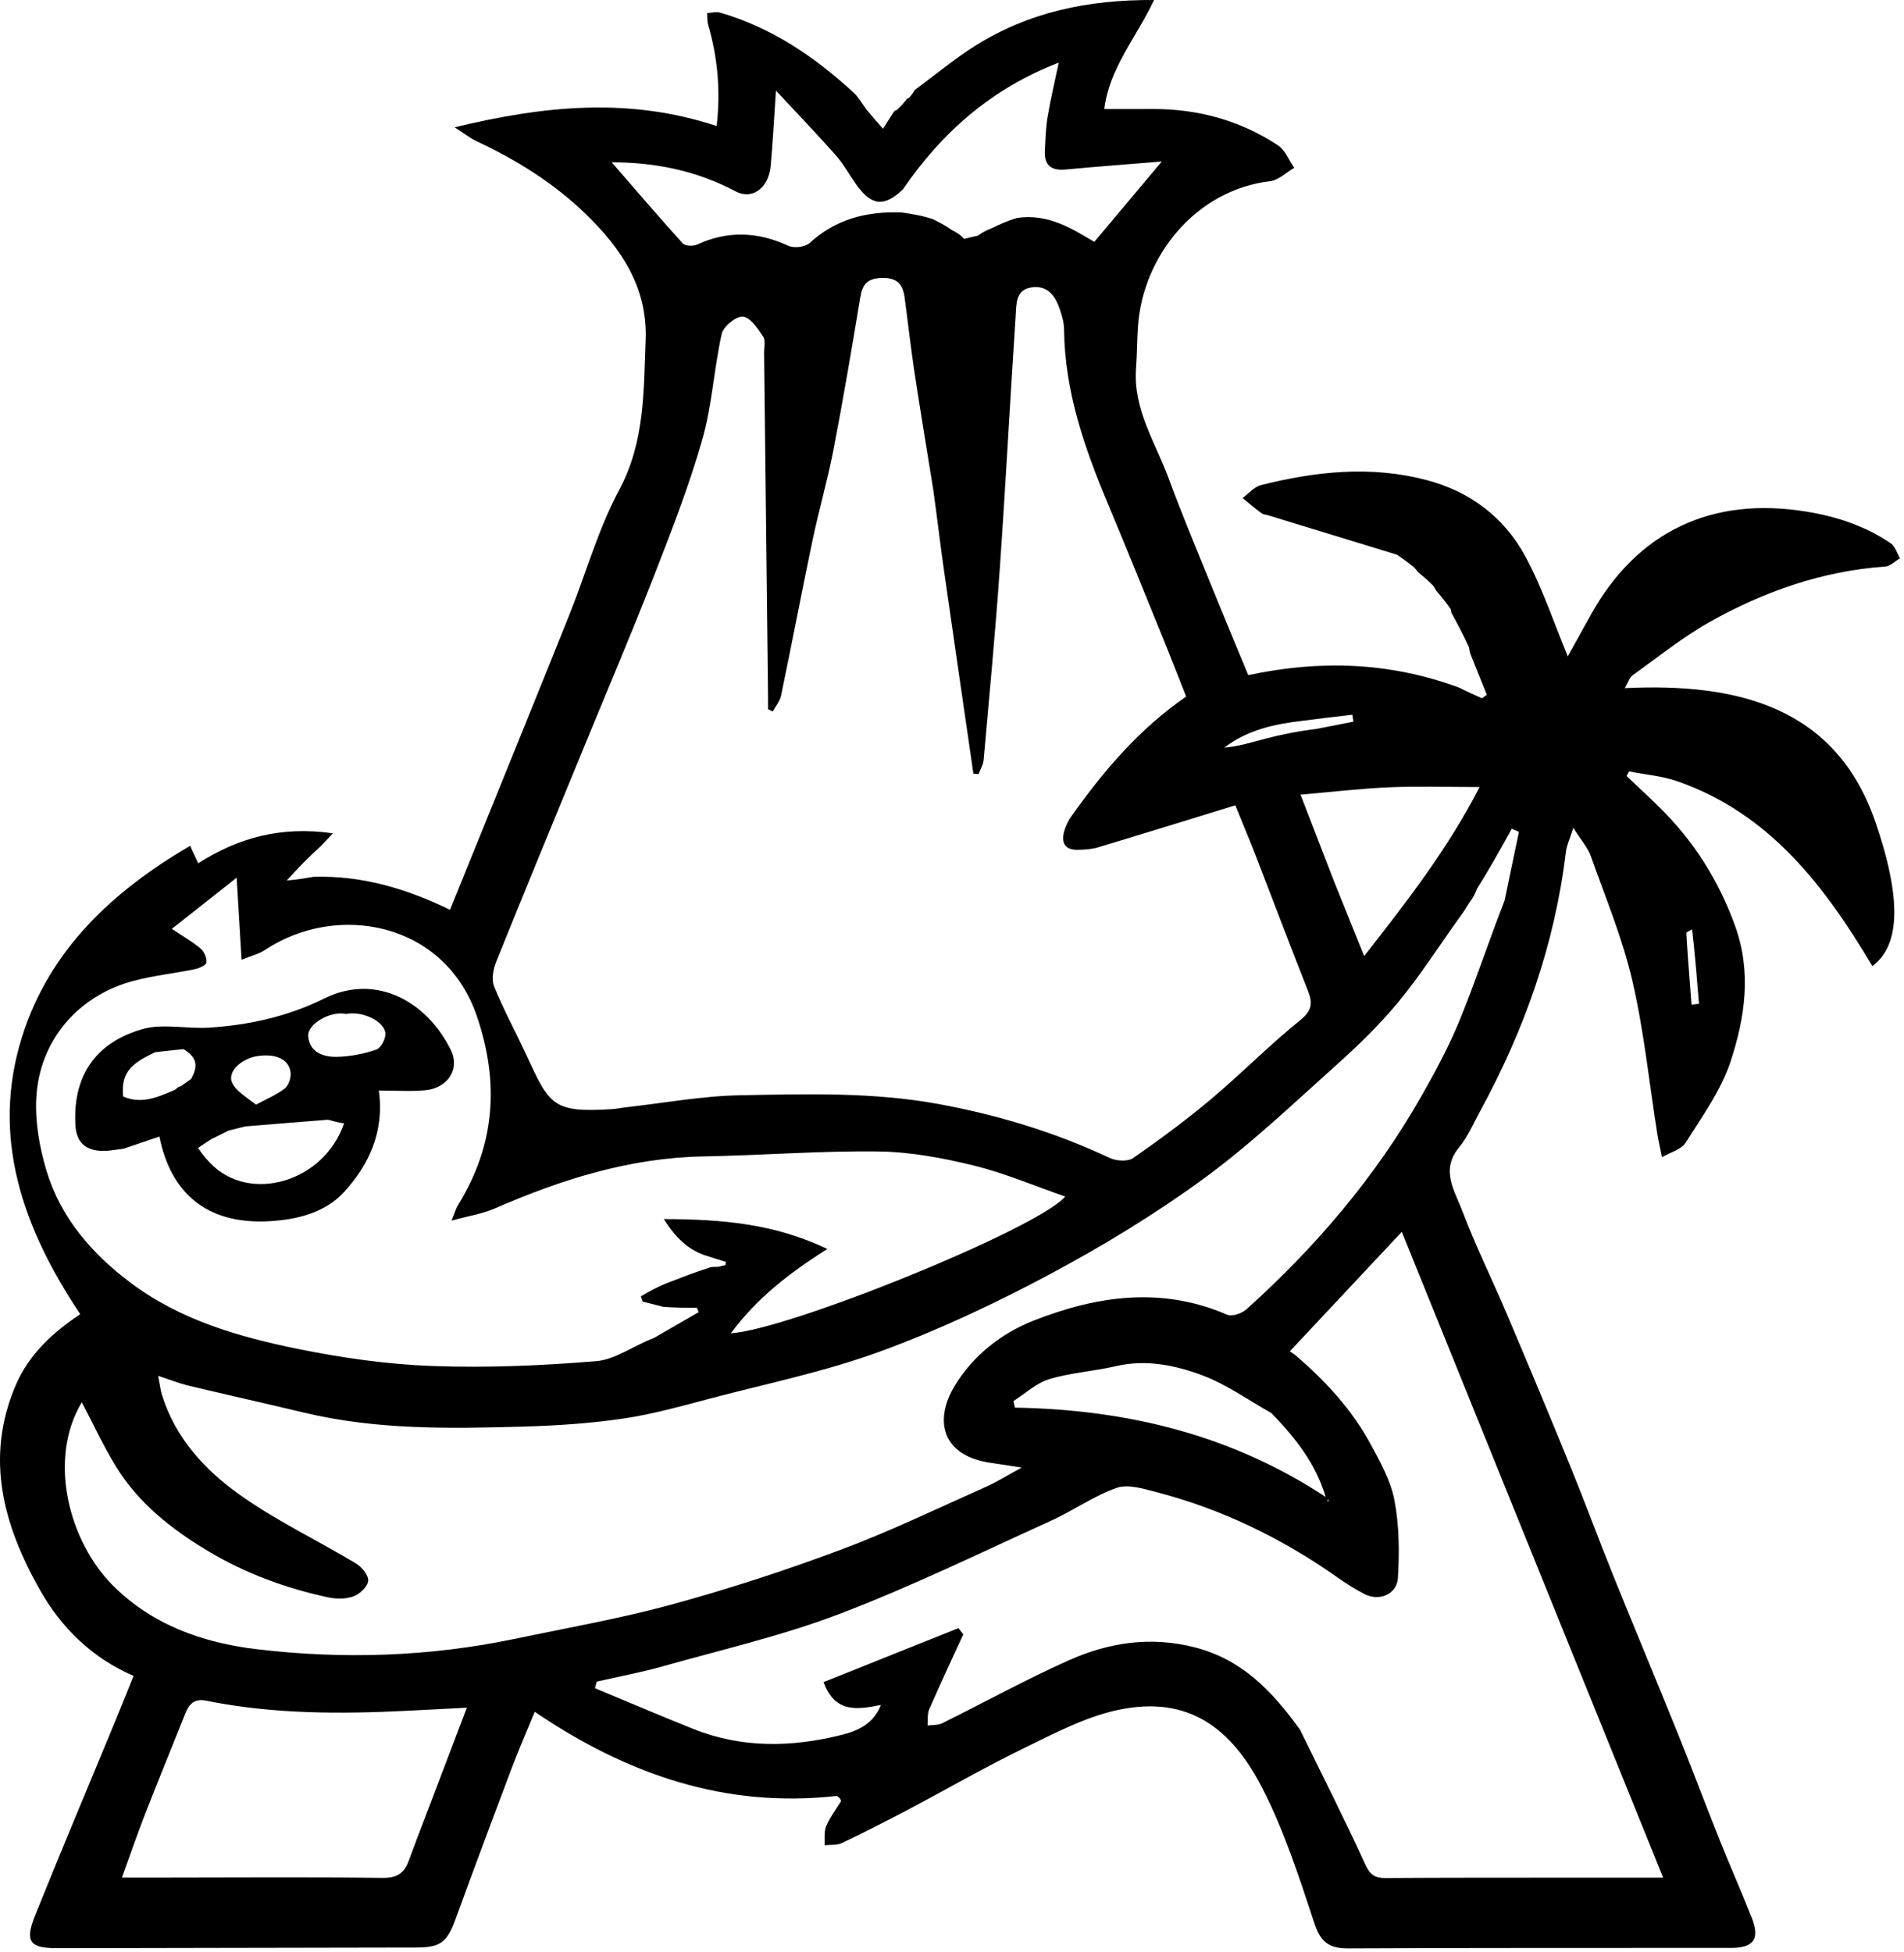 <svg xmlns="http://www.w3.org/2000/svg" width="278" height="285" viewBox="0 0 278 285" fill="none"><path d="M133.553 13.15C136.513 10.968 139.348 8.588 142.456 6.643C150.194 1.803 158.757 -0.062 168.501 0.002C165.918 5.483 161.973 9.931 161.235 15.92C163.699 15.92 165.937 15.933 168.176 15.918C174.836 15.874 181.029 17.557 186.589 21.214C187.646 21.909 188.188 23.387 188.967 24.505C187.8 25.177 186.688 26.304 185.458 26.452C174.49 27.77 166.919 37.447 166.167 47.488C166.01 49.574 166.031 51.673 165.872 53.758C165.417 59.739 168.703 64.613 170.641 69.87C172.595 75.169 174.787 80.382 176.909 85.618C178.665 89.948 180.472 94.257 182.256 98.575C192.666 96.351 202.79 96.632 213.02 100.385C214.332 101.042 215.356 101.498 216.381 101.954C216.615 101.784 216.849 101.613 217.084 101.443C216.281 99.441 215.479 97.439 214.676 95.437C214.625 95.246 214.573 95.055 214.496 94.526C213.615 92.603 212.76 91.02 211.905 89.436C211.905 89.436 211.863 89.235 211.823 88.957C211.074 87.849 210.364 87.019 209.655 86.189C209.599 86.023 209.505 85.883 209.254 85.509C208.4 84.645 207.667 84.041 206.933 83.436C206.862 83.275 206.752 83.148 206.449 82.824C205.52 82.058 204.745 81.524 203.969 80.99C197.714 79.076 191.46 77.162 185.205 75.249C184.856 75.142 184.442 75.127 184.168 74.923C183.229 74.221 182.338 73.454 181.429 72.712C182.322 72.066 183.129 71.077 184.121 70.828C192.1 68.82 200.142 67.959 208.261 70.085C214.674 71.764 219.649 75.555 222.736 81.279C225.237 85.915 226.901 91.003 228.912 95.834C229.879 94.088 231.08 91.914 232.287 89.743C239.05 77.583 249.957 72.431 263.79 74.706C268.219 75.434 272.357 76.803 276.058 79.324C276.708 79.767 276.979 80.767 277.425 81.509C276.701 81.93 276.001 82.668 275.251 82.721C266.05 83.377 257.557 86.355 249.616 90.823C245.658 93.049 242.076 95.949 238.365 98.602C237.928 98.914 237.75 99.589 237.23 100.474C253.659 99.684 268.056 103.179 273.84 120.058C278.073 132.41 277.003 138.359 273.383 141.058C266.444 129.403 258.409 118.787 244.949 114.083C242.692 113.294 240.227 113.101 237.859 112.633C237.737 112.856 237.615 113.079 237.494 113.303C239.076 114.805 240.678 116.287 242.236 117.814C247.254 122.732 250.895 128.461 253.315 135.12C255.78 141.905 254.783 148.54 252.699 154.927C251.317 159.162 248.55 162.982 246.133 166.817C245.482 167.851 243.846 168.263 242.662 168.961C242.428 167.794 242.154 166.633 241.967 165.458C240.786 158.021 240.032 150.485 238.33 143.17C236.889 136.975 234.407 131.017 232.27 124.995C231.833 123.765 230.882 122.717 229.721 120.875C229.204 122.498 228.745 123.418 228.63 124.38C227.025 137.85 222.577 150.375 216.115 162.234C215.136 164.029 214.315 165.973 213.032 167.527C210.278 170.864 212.413 173.901 213.516 176.819C215.437 181.899 217.864 186.786 219.987 191.793C223.145 199.238 226.267 206.699 229.32 214.187C231.478 219.481 233.451 224.85 235.591 230.152C238.676 237.798 241.869 245.402 244.956 253.048C247.06 258.26 249.033 263.524 251.12 268.743C252.628 272.513 254.28 276.225 255.767 280.003C256.998 283.131 256.051 284.412 252.684 284.414C234.075 284.423 215.466 284.394 196.858 284.484C194.084 284.497 192.822 283.578 191.911 280.816C189.703 274.127 187.517 267.331 184.316 261.094C179.806 252.306 173.534 247.509 163.324 249.645C158.568 250.639 154.043 253.037 149.607 255.195C143.796 258.022 138.188 261.264 132.47 264.283C129.311 265.95 126.127 267.573 122.901 269.105C122.182 269.447 121.243 269.324 120.405 269.415C120.457 268.5 120.289 267.497 120.612 266.691C121.105 265.46 121.937 264.364 122.802 262.985C122.714 262.578 122.45 262.398 122.185 262.218C105.933 264.057 91.563 259.09 78.077 249.934C76.928 252.732 75.732 255.463 74.679 258.248C71.938 265.502 69.225 272.767 66.569 280.053C65.267 283.625 64.388 284.349 60.693 284.356C43.27 284.389 25.847 284.423 8.424 284.453C4.354 284.46 3.578 283.533 5.106 279.723C8.869 270.337 12.811 261.023 16.673 251.676C17.604 249.422 18.505 247.156 19.503 244.69C13.529 242.119 8.981 237.749 5.778 232.056C0.465 222.612 -2.246 212.784 2.322 202.188C4.24 197.74 7.685 194.57 11.716 191.882C3.37 179.376 -1.442 166.038 3.261 151.249C7.253 138.698 16.399 130.139 27.753 123.502C28.214 124.493 28.5 125.109 28.937 126.049C34.757 122.343 40.954 120.577 48.601 121.669C47.461 122.906 46.751 123.677 45.737 124.562C44.267 125.949 43.1 127.221 41.86 128.555C41.818 128.561 41.851 128.507 42.095 128.536C43.462 128.421 44.615 128.222 45.769 128.024C52.721 127.804 59.191 129.672 65.708 132.835C67.512 128.386 69.264 124.069 71.012 119.751C75.071 109.721 79.155 99.701 83.173 89.656C85.587 83.622 87.344 77.249 90.393 71.564C94.167 64.526 93.975 57.127 94.268 49.653C94.57 41.954 90.696 36.243 85.477 31.204C80.833 26.722 75.428 23.353 69.598 20.626C68.672 20.193 67.853 19.532 66.379 18.587C79.489 15.42 91.874 14.176 104.639 18.404C105.238 13.085 104.755 8.299 103.385 3.567C103.233 3.044 103.287 2.462 103.245 1.907C103.879 1.877 104.563 1.676 105.14 1.843C112.676 4.029 118.979 8.302 124.673 13.562C125.326 14.164 125.772 14.991 126.514 15.998C127.367 17.027 128.02 17.771 128.923 18.8C129.547 17.824 130.052 17.034 130.557 16.244C130.557 16.244 130.725 16.123 130.951 16.048C131.617 15.44 132.057 14.907 132.497 14.374C132.497 14.374 132.519 14.33 132.707 14.294C133.115 13.889 133.334 13.52 133.553 13.15ZM192.142 106.442C193.964 106.084 195.787 105.726 197.609 105.368C197.557 105.032 197.505 104.696 197.453 104.36C195.205 104.617 192.958 104.874 190.261 105.229C186.172 105.703 182.195 106.532 178.765 109.153C180.878 108.99 182.863 108.343 184.88 107.823C187.149 107.238 189.447 106.768 192.142 106.442ZM131.636 31.02C133.095 31.236 134.553 31.452 136.195 31.994C137.084 32.437 137.973 32.881 139.022 33.61C139.583 33.901 140.144 34.193 140.781 34.885C141.34 34.742 141.898 34.599 142.78 34.408C143.306 34.044 143.832 33.681 144.777 33.334C145.857 32.811 146.936 32.287 148.453 31.838C153.093 31.095 156.759 33.544 159.777 35.316C163.295 31.127 166.594 27.198 169.633 23.58C165.392 23.928 160.486 24.295 155.589 24.752C153.492 24.947 152.451 24.14 152.56 22.019C152.643 20.384 152.678 18.732 152.948 17.123C153.386 14.52 153.999 11.946 154.585 9.136C144.884 12.909 137.658 19.15 131.822 27.661C129.081 30.272 127.217 30.067 124.98 26.889C123.993 25.487 123.163 23.953 122.037 22.677C119.346 19.628 116.521 16.697 113.295 13.229C112.998 17.568 112.828 20.921 112.522 24.261C112.23 27.443 109.832 29.241 107.391 27.938C101.636 24.868 95.501 23.694 89.316 23.698C92.689 27.582 96.134 31.614 99.692 35.544C100.044 35.933 101.214 35.971 101.789 35.706C106.292 33.633 110.667 33.842 115.132 35.896C115.952 36.273 117.568 36.072 118.215 35.48C121.933 32.079 126.326 30.837 131.636 31.02ZM95.476 195.356C97.658 194.097 99.84 192.838 102.021 191.579C101.934 191.368 101.846 191.157 101.758 190.946C100.257 190.946 98.756 190.946 96.851 190.807C95.842 190.549 94.833 190.291 93.824 190.033C93.741 189.78 93.659 189.527 93.576 189.273C94.808 188.561 96.04 187.848 97.702 187.214C99.601 186.482 101.5 185.751 103.729 185.029C103.944 184.992 104.158 184.956 104.772 184.979C105.152 184.892 105.532 184.804 105.912 184.717C105.94 184.556 105.968 184.395 105.996 184.235C105.071 183.958 104.146 183.681 102.843 183.258C100.436 182.386 98.693 180.784 96.922 177.994C105.409 178.019 113.02 178.644 120.805 182.361C115.054 185.978 110.434 189.646 106.706 194.67C115.179 194.147 151.532 179.406 155.534 174.703C150.952 173.116 146.643 171.267 142.15 170.17C137.612 169.061 132.898 168.179 128.25 168.12C119.735 168.013 111.214 168.692 102.692 168.847C91.929 169.043 81.962 172.212 72.221 176.451C70.437 177.227 68.447 177.53 65.93 178.222C66.464 176.919 66.599 176.391 66.873 175.949C72.291 167.203 72.946 158.114 69.629 148.374C64.936 134.595 49.207 131.694 38.66 138.722C37.82 139.282 36.769 139.525 35.272 140.138C35.022 135.96 34.803 132.3 34.555 128.149C31.268 130.744 28.18 133.181 25.095 135.617C26.817 136.774 28.163 137.53 29.312 138.515C29.825 138.956 30.221 139.895 30.138 140.538C30.085 140.939 29.071 141.378 28.429 141.51C25.448 142.124 22.395 142.44 19.464 143.222C11.357 145.384 5.813 151.921 5.308 160.14C5.089 163.703 5.751 167.481 6.787 170.928C8.858 177.815 13.436 183.076 19.122 187.333C26.344 192.741 34.843 195.187 43.468 196.946C49.927 198.264 56.543 199.204 63.121 199.445C71.092 199.737 79.119 199.393 87.073 198.738C89.815 198.512 92.412 196.525 95.476 195.356ZM215.671 129.734C215.411 130.377 215.151 131.021 214.538 131.788C214.1 132.51 213.662 133.233 212.935 134.186C210.051 138.219 207.37 142.418 204.224 146.235C201.505 149.533 198.404 152.558 195.214 155.416C188.856 161.113 182.641 167.05 175.771 172.072C168.648 177.278 161.03 181.914 153.241 186.072C145.258 190.332 136.993 194.223 128.505 197.328C120.499 200.257 112.053 201.998 103.777 204.173C99.559 205.281 95.332 206.482 91.031 207.117C86.191 207.832 81.27 208.156 76.374 208.295C65.691 208.597 54.997 208.786 44.48 206.273C38.842 204.926 33.181 203.668 27.543 202.318C26.187 201.994 24.879 201.466 23.09 200.882C23.36 202.258 23.436 202.974 23.644 203.649C25.552 209.847 29.783 214.493 34.784 218.09C40.172 221.966 46.27 224.847 51.986 228.281C52.829 228.787 53.815 229.992 53.756 230.802C53.696 231.631 52.563 232.721 51.66 233.061C50.553 233.479 49.142 233.489 47.957 233.235C41.75 231.905 35.841 229.737 30.373 226.464C25.029 223.264 20.192 219.459 16.902 214.071C15.059 211.054 13.567 207.823 11.944 204.738C6.904 213.156 10.108 225.084 16.456 231.465C22.19 237.229 29.574 239.849 37.462 240.792C50.1 242.302 62.715 241.892 75.208 239.274C82.879 237.667 90.623 236.313 98.171 234.246C106.501 231.964 114.747 229.272 122.839 226.246C130.028 223.558 136.966 220.194 143.99 217.073C145.547 216.382 146.999 215.458 149.18 214.27C147.107 213.956 145.88 213.76 144.649 213.586C137.737 212.608 136.194 207.602 139.429 202.282C142.053 197.968 146.165 194.681 150.926 192.813C160.177 189.182 169.603 187.818 179.182 191.958C179.894 192.266 181.337 191.759 182.01 191.153C192.077 182.093 200.794 171.894 207.511 160.089C209.56 156.489 211.544 152.811 213.11 148.986C215.42 143.343 217.329 137.537 219.684 131.475C220.381 128.135 221.078 124.796 221.776 121.456C221.426 121.305 221.077 121.153 220.728 121.001C219.148 123.864 217.569 126.727 215.671 129.734ZM136.261 71.487C135.341 65.763 134.385 60.044 133.517 54.311C132.972 50.71 132.571 47.087 132.087 43.477C131.822 41.502 130.996 40.499 128.675 40.589C126.483 40.674 125.905 41.627 125.592 43.51C124.362 50.924 123.107 58.336 121.685 65.714C120.836 70.115 119.571 74.433 118.65 78.821C117.06 86.396 115.616 94.001 114.04 101.579C113.87 102.401 113.235 103.126 112.816 103.895C112.591 103.776 112.366 103.657 112.142 103.537C112.142 102.994 112.147 102.451 112.141 101.907C111.951 85.124 111.76 68.341 111.566 51.558C111.557 50.737 111.813 49.716 111.425 49.139C110.638 47.971 109.563 46.336 108.475 46.229C107.493 46.132 105.619 47.654 105.376 48.739C104.236 53.842 103.975 59.17 102.544 64.173C100.605 70.95 98.032 77.562 95.465 84.141C92.156 92.621 88.585 100.999 85.127 109.421C80.894 119.73 76.633 130.027 72.472 140.364C72.029 141.463 71.717 142.981 72.126 143.987C73.526 147.434 75.316 150.72 76.882 154.102C80.23 161.334 80.679 162.493 89.341 161.942C90.066 161.896 90.784 161.738 91.508 161.657C97.011 161.043 102.507 160.015 108.02 159.916C117.724 159.741 127.425 159.424 137.115 161.211C145.8 162.813 154.066 165.335 162.03 169.069C162.992 169.52 164.668 169.626 165.451 169.083C169.364 166.368 173.207 163.522 176.851 160.457C181.272 156.739 185.336 152.591 189.827 148.967C191.59 147.545 191.678 146.456 190.958 144.633C188.378 138.103 185.904 131.531 183.365 124.984C182.437 122.591 181.44 120.224 180.367 117.582C173.528 119.684 166.93 121.735 160.313 123.721C159.367 124.005 158.33 124.061 157.333 124.078C155.465 124.109 154.919 123.023 155.382 121.379C155.6 120.606 155.967 119.833 156.432 119.178C161.116 112.582 166.297 106.455 173.19 101.704C172.065 98.863 170.932 95.937 169.749 93.031C167.098 86.517 164.464 79.996 161.745 73.51C158.324 65.349 155.443 57.07 155.363 48.069C155.354 47.102 155.066 46.108 154.749 45.18C154.089 43.247 153.005 41.63 150.647 41.955C148.279 42.281 148.408 44.386 148.3 46.023C147.485 58.347 146.841 70.683 145.979 83.004C145.326 92.341 144.444 101.661 143.618 110.985C143.555 111.686 143.125 112.355 142.866 113.039C142.619 113.009 142.371 112.979 142.124 112.949C140.661 102.856 139.182 92.766 137.743 82.669C137.236 79.109 136.828 75.534 136.261 71.487ZM189.805 252.539C193.008 259.087 196.314 265.588 199.338 272.217C200.044 273.765 200.766 274.217 202.306 274.206C210.513 274.15 218.721 274.161 226.928 274.154C232.079 274.15 237.229 274.153 242.835 274.153C230.022 242.49 217.39 211.274 204.676 179.855C198.978 185.935 193.739 191.525 188.323 197.304C188.635 197.52 188.955 197.701 189.228 197.936C193.513 201.625 197.328 205.745 200.046 210.725C201.492 213.374 203.045 216.151 203.601 219.053C204.307 222.739 204.33 226.626 204.109 230.395C203.967 232.803 201.339 233.847 199.231 232.746C197.957 232.081 196.715 231.328 195.543 230.496C187.379 224.708 178.526 220.367 168.828 217.853C166.945 217.365 164.702 216.654 163.045 217.238C159.692 218.42 156.697 220.571 153.431 222.052C143.201 226.693 133.077 231.639 122.596 235.637C114.234 238.827 105.424 240.853 96.784 243.292C93.605 244.19 90.342 244.792 87.117 245.529C87.036 245.851 86.954 246.173 86.873 246.495C91.663 248.482 96.432 250.521 101.248 252.444C108.354 255.281 115.654 255.125 122.914 253.297C125.128 252.74 127.508 251.778 128.623 248.937C125.163 249.609 121.927 250.176 120.251 245.601C126.847 242.961 133.395 240.339 139.944 237.718C140.177 238.024 140.41 238.331 140.644 238.638C138.975 242.279 137.269 245.904 135.671 249.575C135.37 250.267 135.501 251.146 135.433 251.938C136.154 251.834 136.961 251.905 137.582 251.598C143.729 248.56 149.746 245.237 155.999 242.44C161.859 239.82 167.979 238.86 174.469 240.529C181.293 242.284 185.698 246.836 189.805 252.539ZM24.172 274.143C34.742 274.136 45.314 274.056 55.883 274.186C57.979 274.211 59.028 273.479 59.684 271.674C60.548 269.297 61.467 266.94 62.365 264.575C64.271 259.563 66.179 254.551 68.163 249.336C65.094 249.494 62.282 249.64 59.469 249.782C49.626 250.281 39.805 250.275 30.09 248.312C28.382 247.967 27.613 248.792 27.059 250.182C25.1 255.093 23.09 259.984 21.168 264.91C20.018 267.859 18.994 270.858 17.802 274.143C20.029 274.143 21.828 274.143 24.172 274.143ZM194.788 128.7C196.199 132.203 197.61 135.706 199.178 139.598C205.448 131.589 211.303 124.075 216.037 114.913C211.202 114.913 207.007 114.771 202.825 114.953C198.598 115.136 194.384 115.639 189.888 116.026C191.558 120.331 193.102 124.312 194.788 128.7ZM185.628 206.311C182.274 204.435 179.081 202.124 175.521 200.799C171.562 199.325 167.329 198.444 162.953 199.462C159.732 200.211 156.366 200.413 153.215 201.361C151.317 201.932 149.707 203.466 147.968 204.567C148.04 204.886 148.112 205.205 148.184 205.524C164.477 205.796 179.766 209.47 193.552 218.562C192.116 213.722 189.214 210.018 185.628 206.311ZM247.063 135.693C246.771 135.878 246.218 136.076 246.227 136.246C246.345 138.593 246.539 140.936 246.716 143.28C246.801 144.413 246.889 145.546 246.975 146.678C247.338 146.638 247.701 146.597 248.064 146.557C247.785 143.078 247.505 139.6 247.063 135.693ZM193.849 219.232C193.899 219.187 193.984 219.145 193.99 219.094C193.996 219.044 193.923 218.984 193.884 218.928C193.834 218.973 193.784 219.019 193.849 219.232Z" fill="black"></path><path d="M18.042 167.72C16.725 167.873 15.624 168.118 14.553 168.023C12.332 167.826 11.146 166.692 11.012 164.259C10.615 157.044 13.986 152.222 20.776 150.263C23.782 149.395 27.249 150.246 30.489 150.042C36.361 149.674 41.972 148.44 47.363 145.777C54.975 142.017 62.419 146.319 65.834 153.333C67.213 156.164 65.302 158.895 62.07 159.186C59.919 159.38 57.736 159.223 55.311 159.223C56.152 165.094 53.931 170.032 50.217 174.063C47.467 177.046 43.448 178.076 39.312 178.306C30.065 178.82 24.88 174.053 23.279 165.947C21.614 166.516 19.943 167.087 18.042 167.72ZM26.444 158.58C26.821 158.31 27.198 158.039 27.904 157.526C28.812 155.914 29.007 154.473 26.773 153.184C25.535 153.317 24.298 153.45 22.704 153.617C18.795 155.382 17.698 156.87 17.977 160.091C20.483 161.196 22.756 160.344 25.252 159.238C25.451 159.207 25.566 159.092 25.89 158.846C25.954 158.77 26.017 158.694 26.444 158.58ZM47.912 163.486C43.874 163.796 35.803 164.467 35.803 164.467L33.397 165.067L30.808 166.349C30.808 166.349 29.542 167.176 28.916 167.609C29.384 168.281 29.851 168.953 30.674 169.79C36.357 175.787 47.314 172.631 50.242 164.002C49.492 163.956 47.912 163.486 47.912 163.486ZM50.51 148.051C48.35 147.538 44.839 149.468 45 151.309C45.206 153.66 47.219 154.344 49.17 154.306C51.114 154.267 53.114 153.879 54.953 153.247C55.624 153.017 56.372 151.584 56.268 150.809C56.031 149.047 52.858 147.577 50.51 148.051ZM37.378 161.286C38.783 160.527 40.285 159.899 41.547 158.951C42.111 158.527 42.492 157.438 42.435 156.691C42.28 154.692 40.292 153.762 37.533 154.203C35.22 154.573 33.18 156.492 33.877 158.046C34.441 159.301 35.918 160.145 37.378 161.286Z" fill="black"></path></svg>